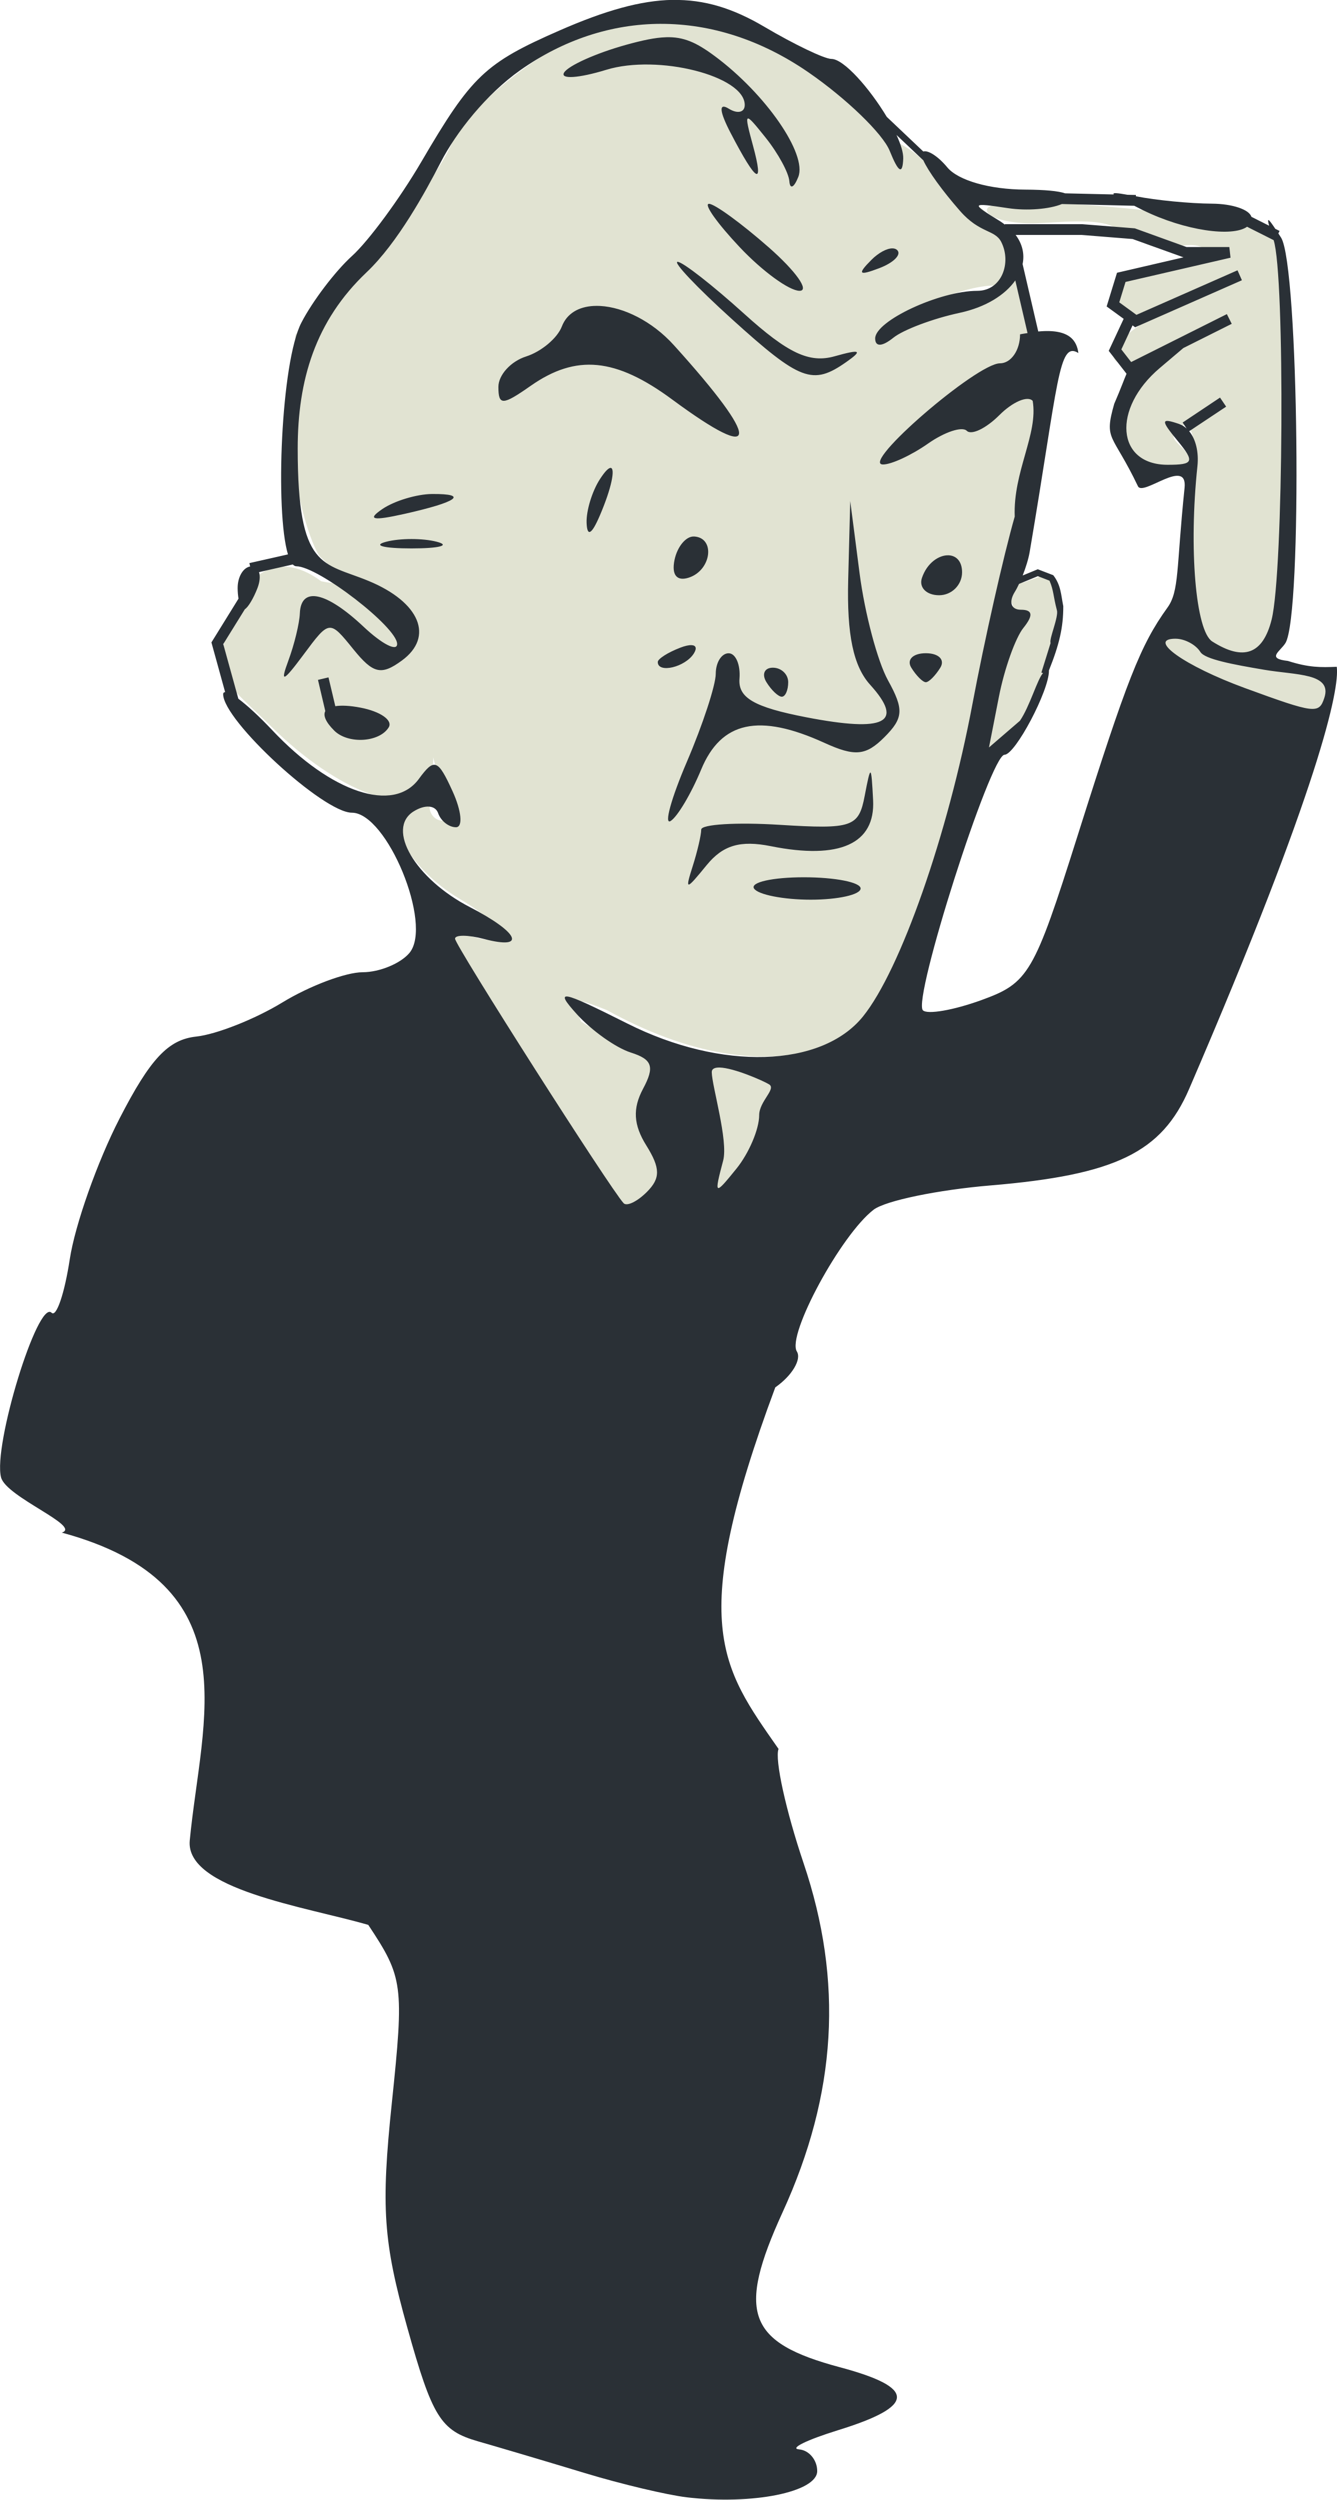 <?xml version="1.0" encoding="UTF-8"?>
<svg width="54.36mm" height="101.58mm" version="1.1" viewBox="0 0 54.36 101.58" xmlns="http://www.w3.org/2000/svg">
<g transform="translate(129.99 28.955)">
<g transform="translate(-150.57 -140.31)">
<path d="m45.752 112.33c-1.728-0.048-6.059 3.056-6.827 4.893-0.428 1.022-2.027 3.181-3.555 4.797l-2.778 2.939-0.109 4.717c0.18 2.384 0.916 4.103 1.101 4.288 0.856 0.816 1.249 1.268 0.053 1.009-1.928-1.433-3.352-0.052-3.834 1.974-0.5 2.115-0.019 2.13 1.835 3.959 2.612 2.579 5.754 3.877 6.391 2.155 0.434-1.173-0.208-1.798 0.421-0.13 0.368 0.976 0.428 1.774 0.132 1.774-0.296 0-0.538-0.257-0.538-0.57 0-0.314-0.382-0.424-0.849-0.245-1.238 0.475-0.067 2.725 2.077 3.992 1.972 1.165 2.205 2.067 0.397 1.493-1.106-0.351-0.958 0.163 0.559 2.497 0.913 1.405 2.452 3.803 3.42 5.331 1.587 3.365 4.16 4.555 3.773 2.431-0.112-0.613 0.246-3.786 0.261-4.646 0.02-1.139-1.998-1.119-3.476-2.126-0.241-0.678-0.849-1.234 1.054-0.458 3.232 1.782 6.442 2.403 9.043 1.414 4.609-3.128 4.448-6.285 7.487-20.545 0.276-1.296 0.996-5.138 1.199-5.665 0.488-1.265-3.765 0.501-5.263 1.597-1.937 1.417-1.215 1.234 0.521-0.579 0.943-0.984 2.318-1.996 3.056-2.181 0.838-0.21 1.15-1.494 1.069-2.227-0.328-2.956-1.019-0.805-2.974-0.439-4.895 2.07-0.89-0.675 1.453-0.816 1.605 0 1.222-2.72-1.688-3.899-1.98-2.527-1.901-1.222-3.213-3.089-0.093-0.984-5.796-4.141-7.281-4.136 0.568 0.899-1.636 0.063-2.915 0.488zm16.303 7.252c-0.938 7e-3 -1.49 0.128-1.319 0.406 0.165 0.268 1.036 0.466 1.936 0.44 0.899-0.025 2.487-0.227 3.196 0.152 0.709 0.379 1.639 1.024 2.402 0.833 2.29-0.575 1.691 1.402-0.867 2.862-2.743 1.566-1.54 2.619 1.127 1.329l0.44-0.981-1.602 1.36c-1.879 1.595-1.444 4.269 0.542 4.269 0.899 0 1.359 0.036 0.878-0.543-0.47-0.566-1.034-0.624 0.569-1.455-3.077 1.596 0.688-1.496-0.487 2.46-0.343 2.229-0.169 6.056 0.874 6.841 1.5 1.129 2.678 0.863 2.987-1.527 0.476-3.69 0.133-14.291-0.35-14.948-0.623-0.847-7.511-1.521-10.325-1.5zm8.05 2.321-1.952 0.381c-2.424 0.449-2.071 0.489-2.071 1.238 0 0.797 1.597 1.095 3.929-0.23zm-7.905 13.12c-0.119-5e-3 -0.272 0.034-0.464 0.108-0.648 0.249-0.719 0.444-0.222 0.61 0.461 0.154 0.227 0.564-0.108 0.992-0.624 0.796-1.257 5.23-0.841 5.23 0.157 0 1.228-0.65 1.58-1.308 1.174-1.369 1.253-3.054 1.373-3.996 0.131-1.036-0.181-1.901-0.538-1.915zm5.69 2.286c-0.179 8e-3 -0.223 0.126-0.094 0.335 0.346 0.56 7.151 4.817 6.659 1.444-0.018-0.126-5.504-1.663-6.007-1.856-0.033-0.458-0.451 0.072-0.558 0.078zm-18.717 17.263c-0.015 0.405 0.599 2.675 0.364 3.243-0.257 0.619-0.222 2.179 0.17 2.179 0.359 0 1.514-0.837 1.316-1.207-0.259-0.483 0.059-0.219 0.254-0.948 4.004-1.585-1.716-4.455-2.103-3.267z" fill="#e1e3d2" style="paint-order:markers stroke fill"/>
<path d="m47.925 111.35c-1.303 0.024-2.75 0.436-4.592 1.242-3.035 1.328-3.579 1.845-5.623 5.339-0.873 1.491-2.142 3.214-2.82 3.828-0.678 0.614-1.604 1.832-2.057 2.708-0.829 1.603-1.071 7.677-0.545 9.416l-1.569 0.354 0.031 0.137c-0.284 0.049-0.508 0.421-0.508 0.874 0 0.161 0.015 0.303 0.035 0.434l-1.101 1.778 0.557 2.018c-0.047 5e-3 -0.08 0.028-0.08 0.087 0 1.065 4.074 4.814 5.232 4.814 1.429 0 3.3 4.544 2.345 5.695-0.359 0.432-1.216 0.787-1.906 0.788-0.689 1e-3 -2.158 0.554-3.265 1.229-1.107 0.675-2.682 1.298-3.5 1.385-1.14 0.122-1.871 0.903-3.122 3.337-0.899 1.748-1.808 4.317-2.02 5.709-0.212 1.392-0.545 2.372-0.739 2.177-0.558-0.558-2.39 5.407-2.055 6.691 0.209 0.798 3.284 1.985 2.47 2.243 7.736 2.098 5.674 7.551 5.202 12.51-0.189 1.988 4.729 2.697 7.258 3.43 1.419 2.136 1.459 2.438 0.958 7.236-0.444 4.255-0.35 5.628 0.63 9.132 1.017 3.638 1.355 4.182 2.871 4.617 0.945 0.271 2.911 0.855 4.369 1.297 1.458 0.442 3.314 0.882 4.124 0.979 2.66 0.318 5.301-0.213 5.301-1.067 0-0.451-0.331-0.847-0.736-0.881-0.405-0.034 0.308-0.385 1.585-0.78 3.169-0.98 3.189-1.725 0.068-2.559-3.752-1.004-4.196-2.207-2.323-6.299 2.202-4.81 2.476-9.377 0.85-14.19-0.719-2.13-1.177-4.215-1.016-4.635-2.341-3.352-3.716-5.063-0.132-14.692 0.683-0.478 1.077-1.136 0.876-1.461-0.412-0.667 1.803-4.752 3.124-5.76 0.475-0.363 2.615-0.806 4.754-0.985 5.077-0.426 6.959-1.339 8.07-3.916 5.318-12.331 6.127-16.268 6.004-17.159-0.655 0.027-1.132 0.034-1.987-0.238-0.895-0.098-0.31-0.385-0.099-0.727 0.697-1.127 0.542-15.349-0.179-16.477-0.048-0.075-0.069-0.105-0.11-0.168l0.051-0.1-0.174-0.087c-0.272-0.41-0.352-0.481-0.251-0.126l-0.721-0.362c-0.088-0.295-0.77-0.529-1.603-0.534-0.891-5e-3 -2.283-0.14-3.093-0.301l0.002-0.052-0.344-8e-3c-0.41-0.074-0.633-0.096-0.556-0.013l-1.98-0.046c-0.272-0.094-0.815-0.147-1.616-0.151-1.45-5e-3 -2.733-0.371-3.177-0.907-0.367-0.443-0.777-0.706-0.973-0.642l-1.486-1.408c-0.692-1.151-1.743-2.354-2.251-2.354-0.282 0-1.509-0.588-2.727-1.306-1.27-0.749-2.431-1.114-3.734-1.09zm-0.468 0.974c2.007-2e-3 4.056 0.638 5.981 1.962 1.542 1.061 3.034 2.5 3.316 3.199 0.356 0.884 0.524 0.981 0.55 0.319 0.009-0.24-0.098-0.583-0.274-0.965l1.092 1.034c0.199 0.436 0.763 1.224 1.497 2.06 0.8 0.911 1.408 0.749 1.666 1.247 0.431 0.831 0.038 1.993-0.97 1.993-1.528 0-4.152 1.222-4.152 1.934 0 0.349 0.283 0.339 0.736-0.026 0.405-0.326 1.616-0.782 2.691-1.012 1.076-0.23 1.857-0.732 2.27-1.318l0.498 2.139c-0.102 0.018-0.191 0.026-0.304 0.051 0 0.648-0.368 1.178-0.818 1.178-0.941 0-5.679 4.09-4.761 4.11 0.333 8e-3 1.16-0.374 1.837-0.849 0.678-0.475 1.387-0.708 1.576-0.519 0.189 0.189 0.785-0.098 1.325-0.638 0.54-0.54 1.149-0.801 1.354-0.579 0.232 1.347-0.801 2.877-0.73 4.702-0.457 1.597-1.231 5.024-1.719 7.616-1 5.316-2.93 10.82-4.452 12.7-1.685 2.081-5.758 2.203-9.569 0.289-2.737-1.375-3.005-1.424-2.058-0.378 0.599 0.661 1.583 1.36 2.188 1.552 0.878 0.279 0.979 0.576 0.498 1.474-0.428 0.8-0.39 1.466 0.133 2.302 0.574 0.92 0.58 1.333 0.023 1.889-0.391 0.392-0.818 0.597-0.947 0.456-0.555-0.601-6.853-10.478-6.853-10.747 0-0.163 0.531-0.159 1.179 0.011 1.745 0.456 1.428-0.258-0.572-1.292-2.229-1.152-3.424-3.188-2.287-3.894 0.457-0.284 0.881-0.252 0.993 0.075 0.108 0.314 0.434 0.571 0.725 0.571 0.29 0 0.227-0.659-0.139-1.463-0.595-1.305-0.742-1.359-1.369-0.502-1.029 1.407-3.56 0.569-5.958-1.975-0.536-0.569-1.023-1.014-1.382-1.282l-0.614-2.22 0.879-1.417c0.137-0.087 0.351-0.441 0.513-0.862 0.098-0.255 0.114-0.484 0.063-0.646l1.373-0.311c0.044 0.045 0.091 0.073 0.142 0.073 0.888 0 4.1 2.474 4.1 3.159 0 0.32-0.613 5e-3 -1.363-0.7-1.527-1.435-2.55-1.65-2.593-0.545-0.015 0.405-0.225 1.267-0.465 1.915-0.347 0.935-0.22 0.885 0.616-0.239 1.052-1.415 1.056-1.415 2.023-0.22 0.808 0.998 1.135 1.075 1.974 0.461 1.319-0.964 0.732-2.371-1.349-3.233-1.858-0.77-2.886-0.431-2.886-5.382 0-2.774 0.711-5.182 2.8-7.161 1.261-1.195 2.387-3.256 3.018-4.477 0.63-1.22 1.851-2.761 3.227-3.733 1.759-1.242 3.724-1.885 5.731-1.887zm0.196 0.545c-0.436 0.013-0.949 0.122-1.633 0.312-1.203 0.335-2.33 0.84-2.504 1.122-0.174 0.282 0.594 0.232 1.708-0.11 2.107-0.647 5.636 0.247 5.636 1.427 0 0.304-0.292 0.373-0.648 0.152-0.417-0.258-0.39 0.096 0.079 0.996 1.053 2.021 1.361 2.194 0.906 0.513-0.383-1.415-0.364-1.427 0.515-0.329 0.503 0.629 0.936 1.424 0.962 1.767 0.026 0.343 0.189 0.265 0.363-0.174 0.369-0.926-1.323-3.373-3.393-4.908-0.748-0.555-1.264-0.793-1.992-0.769zm1.754 6.769c-0.228 0 0.336 0.795 1.254 1.767 0.917 0.972 2.009 1.767 2.427 1.767 0.417 0-0.147-0.795-1.254-1.767-1.107-0.972-2.199-1.767-2.426-1.767zm14.345 8e-3 2.945 0.071c0.128 0.064 0.203 0.105 0.362 0.183 1.706 0.834 3.623 1.094 4.224 0.67l1.081 0.543c0.466 1.426 0.402 13.491-0.082 15.419-0.353 1.408-1.141 1.698-2.415 0.889-0.674-0.428-0.957-3.779-0.602-7.119 0.062-0.586-0.071-1.104-0.335-1.424l1.503-0.999-0.249-0.368-1.52 1.014 0.162 0.245c-0.088-0.08-0.185-0.145-0.295-0.183-0.758-0.26-0.769-0.164-0.075 0.676 0.708 0.858 0.658 0.979-0.402 0.979-2.083 0-2.27-2.281-0.322-3.93l0.961-0.814 1.967-0.984-0.198-0.395-3.891 1.948-0.399-0.513 0.456-0.977 0.105 0.077 4.341-1.911-0.179-0.404-4.109 1.81-0.698-0.508 0.254-0.829 4.269-0.985-0.048-0.433h-1.739l-2.104-0.76-2.149-0.17h-3.134v0.019c-0.063-0.047-0.123-0.094-0.194-0.138-1.211-0.742-1.2-0.76 0.328-0.531 0.768 0.116 1.682 0.039 2.18-0.166zm-1.878 1.256h2.682l2.075 0.166 2.068 0.744-2.704 0.627-0.421 1.369 0.692 0.503-0.607 1.301 0.724 0.931c-0.096 0.215-0.216 0.567-0.5 1.22-0.432 1.516-0.078 1.169 0.964 3.351 0.204 0.427 2.026-1.199 1.895 0.067-0.341 3.303-0.208 4.188-0.698 4.868-1.095 1.519-1.641 2.907-3.652 9.268-1.777 5.622-1.989 5.982-3.92 6.681-1.123 0.406-2.188 0.591-2.368 0.411-0.432-0.432 2.747-10.385 3.318-10.385 0.435 0 1.814-2.606 1.806-3.414-2.4e-5 -3e-3 -0.001-4e-3 -0.002-7e-3 0.424-1.062 0.586-1.745 0.585-2.616-0.094-0.462-0.091-0.852-0.408-1.259l-0.629-0.241-0.614 0.253c0.128-0.326 0.237-0.675 0.284-0.952 1.172-6.894 1.167-8.591 1.981-8.088-0.062-0.457-0.312-1.001-1.631-0.875l-0.637-2.739c0.084-0.404-5e-3 -0.815-0.282-1.182zm-4.999 0.546c-0.229-7e-3 -0.571 0.171-0.871 0.473-0.577 0.582-0.51 0.649 0.329 0.33 0.581-0.221 0.908-0.55 0.727-0.732-0.045-0.045-0.109-0.069-0.186-0.071zm-8.744 0.546c-0.203 0 0.792 1.049 2.211 2.332 2.773 2.508 3.278 2.698 4.641 1.744 0.688-0.482 0.586-0.534-0.465-0.238-1.031 0.291-1.9-0.117-3.683-1.728-1.284-1.16-2.5-2.109-2.703-2.109zm-3.411 1.793c-0.608 0.032-1.092 0.302-1.297 0.836-0.182 0.474-0.836 1.021-1.454 1.218-0.618 0.196-1.125 0.751-1.125 1.234 0 0.765 0.168 0.76 1.31-0.04 1.852-1.297 3.458-1.142 5.759 0.556 3.597 2.654 3.624 1.725 0.066-2.209-0.889-0.983-2.05-1.542-2.991-1.594-0.092-5e-3 -0.181-5e-3 -0.268-5.3e-4zm0.697 6.582c-0.081-0.015-0.232 0.126-0.449 0.463-0.314 0.486-0.556 1.281-0.538 1.767 0.021 0.583 0.205 0.482 0.538-0.295 0.478-1.113 0.628-1.901 0.449-1.935zm-7.273 1.06c-0.621 5e-3 -1.526 0.278-2.012 0.607-0.645 0.437-0.407 0.492 0.884 0.203 2.166-0.485 2.636-0.821 1.129-0.81zm17.005 0.286-0.083 3.194c-0.058 2.24 0.209 3.516 0.895 4.274 1.396 1.543 0.614 1.94-2.598 1.319-2.122-0.41-2.779-0.79-2.717-1.571 0.045-0.567-0.154-1.03-0.442-1.03-0.288 0-0.523 0.375-0.523 0.834s-0.526 2.063-1.169 3.564c-0.643 1.501-0.943 2.589-0.666 2.418 0.277-0.171 0.836-1.112 1.242-2.091 0.813-1.962 2.351-2.296 5.006-1.087 1.247 0.568 1.689 0.527 2.442-0.226 0.78-0.779 0.801-1.131 0.147-2.314-0.424-0.767-0.943-2.72-1.153-4.34zm-6.352 1.441c-0.324-0.017-0.68 0.411-0.792 0.951-0.127 0.614 0.094 0.883 0.589 0.718 0.917-0.306 1.077-1.623 0.203-1.67zm-11.488 0.103c-0.374 0-0.747 0.037-1.03 0.111-0.567 0.148-0.104 0.27 1.03 0.27 1.134 0 1.599-0.122 1.032-0.27-0.284-0.074-0.658-0.111-1.032-0.111zm21.84 0.661c-0.39-0.017-0.881 0.309-1.086 0.923-0.128 0.385 0.187 0.7 0.7 0.7 0.513 0 0.933-0.42 0.933-0.933 0-0.455-0.243-0.677-0.546-0.69zm3.628 0.848 0.474 0.183c0.173 0.402 0.147 0.615 0.299 1.194 0.077 0.296-0.323 1.168-0.255 1.339l-0.374 1.202 0.068 0.021c-0.222 0.218-0.538 1.351-0.941 1.937l-1.258 1.084 0.404-2.061c0.222-1.134 0.671-2.394 0.997-2.799 0.409-0.508 0.378-0.736-0.102-0.736-0.401 0-0.507-0.308-0.248-0.727 0.057-0.091 0.115-0.204 0.171-0.323zm5.602 2.542c0.37 0 0.822 0.242 1.005 0.537 0.183 0.296 1.307 0.506 2.601 0.725 1.294 0.219 2.776 0.132 2.438 1.146-0.217 0.652-0.375 0.64-3.226-0.403-2.459-0.9-4.012-2.006-2.818-2.006zm-19.681 0.261c-0.108-5e-3 -0.263 0.027-0.46 0.103-0.503 0.193-0.914 0.455-0.914 0.582 0 0.477 1.123 0.208 1.469-0.351 0.129-0.209 0.084-0.325-0.095-0.334zm9.524 0.328c-0.524 0-0.79 0.264-0.59 0.588 0.2 0.324 0.466 0.59 0.59 0.59 0.124 0 0.389-0.266 0.589-0.59 0.2-0.324-0.065-0.588-0.589-0.588zm-6.22 0.588c-0.343 0-0.46 0.266-0.259 0.59 0.2 0.324 0.481 0.589 0.624 0.589s0.26-0.265 0.26-0.589-0.281-0.59-0.624-0.59zm-18.066 0.394-0.428 0.101 0.298 1.269c-0.096 0.175 0.015 0.444 0.361 0.79 0.56 0.56 1.837 0.486 2.217-0.129 0.177-0.287-0.337-0.647-1.143-0.801-0.444-0.085-0.781-0.098-1.028-0.06zm22.037 3.867c-0.045-0.023-0.112 0.298-0.236 0.946-0.242 1.273-0.503 1.362-3.455 1.178-1.756-0.11-3.192-0.022-3.192 0.194 5.29e-4 0.216-0.153 0.879-0.342 1.473-0.323 1.018-0.291 1.016 0.564-0.03 0.662-0.81 1.367-1.018 2.611-0.769 2.794 0.559 4.248-0.096 4.156-1.873-0.038-0.73-0.062-1.097-0.107-1.12zm-2.71 4.255c-1.27 0-2.182 0.204-2.027 0.455 0.155 0.25 1.194 0.456 2.308 0.456 1.115 0 2.027-0.205 2.027-0.456 0-0.25-1.039-0.455-2.308-0.455zm-3.426 7.731c0.583 0.013 1.784 0.543 2.013 0.684 0.304 0.188-0.403 0.687-0.403 1.254 0 0.567-0.417 1.546-0.927 2.175-0.893 1.102-0.913 1.089-0.538-0.33 0.214-0.81-0.454-3.018-0.463-3.591-0.002-0.143 0.123-0.196 0.318-0.192z" fill="#2a3036" stroke-width=".589"/>
</g>
</g>
</svg>
